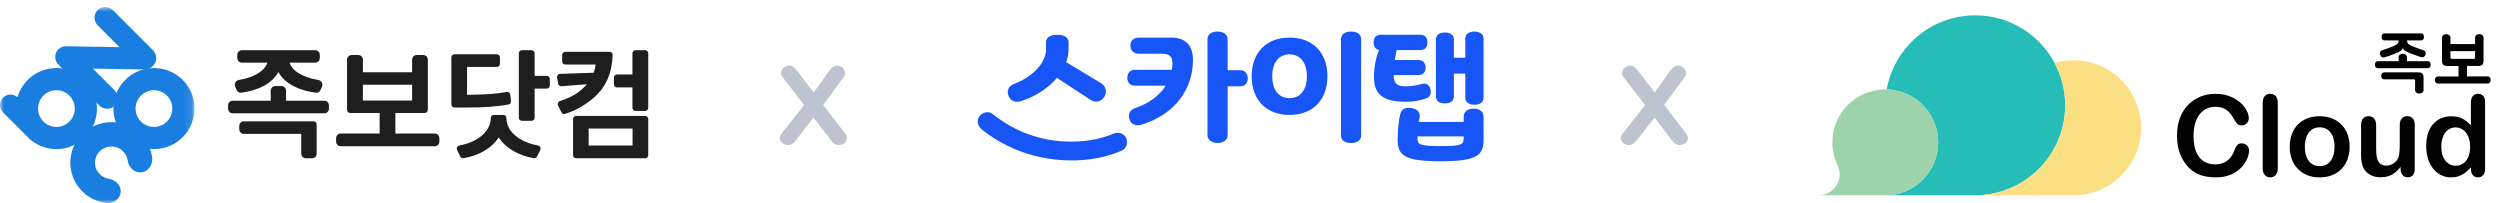 <svg width="320" height="26" viewBox="0 0 320 26" fill="none" xmlns="http://www.w3.org/2000/svg">
<mask id="mask0_41586_75" style="mask-type:luminance" maskUnits="userSpaceOnUse" x="0" y="0" width="25" height="26">
<path d="M24.893 0.896H0V25.997H24.893V0.896Z" fill="white"/>
</mask>
<g mask="url(#mask0_41586_75)">
<path d="M24.891 13.731C24.85 12.341 24.271 11.057 23.263 10.11C22.254 9.166 20.932 8.669 19.543 8.714C18.153 8.755 16.866 9.334 15.92 10.343C14.974 11.354 14.477 12.674 14.52 14.065C14.563 15.448 15.145 16.73 16.155 17.68C17.168 18.629 18.486 19.126 19.867 19.082C21.259 19.037 22.546 18.457 23.492 17.449C24.44 16.441 24.936 15.119 24.891 13.73L24.892 13.731H24.891ZM19.78 16.247C18.483 16.288 17.396 15.268 17.354 13.97C17.336 13.344 17.563 12.748 17.992 12.288C18.423 11.828 19.005 11.566 19.631 11.547C20.257 11.526 20.855 11.752 21.314 12.183C21.772 12.614 22.036 13.194 22.057 13.822C22.074 14.449 21.849 15.046 21.418 15.504C20.99 15.962 20.406 16.225 19.779 16.247L19.78 16.247Z" fill="#197EDF"/>
<path d="M19.57 6.416L14.477 1.324C13.92 0.767 13.032 0.752 12.494 1.29C11.956 1.828 11.971 2.716 12.528 3.272L15.293 6.037L8.449 5.92C7.674 5.907 7.057 6.524 7.071 7.298C7.077 7.705 7.258 8.074 7.541 8.334L12.702 13.495C13.259 14.051 14.146 14.066 14.685 13.528C15.223 12.991 15.208 12.103 14.651 11.546L11.885 8.78L18.53 8.893C18.973 8.901 19.364 8.702 19.616 8.386C20.142 7.846 20.123 6.968 19.571 6.416H19.57Z" fill="#197EDF"/>
<path d="M12.406 13.73L12.407 13.731C12.366 12.341 11.787 11.057 10.779 10.11C9.769 9.166 8.448 8.669 7.059 8.714C5.668 8.755 4.382 9.334 3.435 10.343C2.867 10.951 2.462 11.671 2.237 12.451C1.712 11.973 0.899 11.986 0.392 12.493C-0.131 13.016 -0.131 13.863 0.392 14.385L3.289 17.281C3.408 17.42 3.535 17.553 3.67 17.68C3.74 17.745 3.81 17.807 3.882 17.868C3.906 17.888 3.93 17.907 3.954 17.926C4.923 18.714 6.127 19.122 7.381 19.082C8.774 19.037 10.061 18.457 11.007 17.449C11.955 16.441 12.451 15.119 12.406 13.73H12.406ZM8.934 15.504C8.507 15.962 7.922 16.225 7.295 16.247C5.998 16.288 4.912 15.268 4.869 13.97C4.851 13.344 5.079 12.748 5.507 12.288C5.938 11.828 6.521 11.566 7.147 11.547C7.773 11.526 8.37 11.752 8.83 12.183C9.288 12.614 9.551 13.194 9.572 13.822C9.59 14.449 9.364 15.046 8.933 15.504L8.934 15.504Z" fill="#197EDF"/>
<path d="M19.474 20.149H19.475C19.458 20.022 19.436 19.897 19.41 19.773C19.409 19.768 19.408 19.764 19.407 19.76C19.385 19.655 19.359 19.551 19.33 19.448C19.323 19.423 19.314 19.398 19.307 19.373C19.282 19.29 19.256 19.207 19.227 19.125C19.214 19.087 19.198 19.049 19.184 19.011C19.158 18.943 19.131 18.875 19.103 18.808C19.085 18.767 19.067 18.728 19.049 18.688C19.019 18.624 18.989 18.561 18.957 18.498C18.937 18.459 18.916 18.419 18.895 18.38C18.861 18.318 18.825 18.256 18.789 18.195C18.767 18.158 18.745 18.121 18.723 18.085C18.681 18.02 18.637 17.955 18.593 17.891C18.573 17.862 18.552 17.831 18.531 17.802C18.464 17.71 18.395 17.619 18.322 17.531C17.697 16.782 16.872 16.221 15.941 15.911C15.01 15.601 14.009 15.555 13.053 15.778C12.096 16 11.222 16.484 10.529 17.172C9.837 17.86 9.353 18.727 9.134 19.672C8.915 20.618 8.968 21.606 9.289 22.523C9.609 23.44 10.183 24.25 10.947 24.861C11.036 24.933 11.128 25.001 11.221 25.066C11.252 25.088 11.284 25.108 11.315 25.129C11.379 25.172 11.444 25.214 11.509 25.253C11.547 25.276 11.585 25.298 11.624 25.32C11.685 25.355 11.746 25.389 11.809 25.422C11.849 25.442 11.89 25.463 11.931 25.483C11.994 25.514 12.058 25.543 12.122 25.571C12.163 25.589 12.204 25.607 12.245 25.624C12.314 25.652 12.383 25.678 12.452 25.703C12.49 25.717 12.528 25.732 12.566 25.745C12.653 25.774 12.74 25.8 12.828 25.825C12.85 25.831 12.872 25.838 12.894 25.844C12.999 25.872 13.104 25.897 13.211 25.918C13.216 25.919 13.222 25.92 13.227 25.921C13.331 25.942 13.435 25.958 13.54 25.972L13.539 25.982C13.763 26.012 13.99 26 14.207 25.95C14.424 25.899 14.627 25.81 14.803 25.687C14.98 25.565 15.128 25.41 15.237 25.234C15.347 25.058 15.416 24.863 15.442 24.66C15.467 24.457 15.449 24.25 15.386 24.051C15.324 23.852 15.22 23.666 15.079 23.502C14.939 23.337 14.765 23.199 14.567 23.094C14.39 23 14.197 22.937 13.997 22.903L13.998 22.892C13.608 22.843 13.239 22.688 12.934 22.444C12.629 22.199 12.4 21.875 12.271 21.508C12.143 21.142 12.122 20.746 12.21 20.368C12.297 19.99 12.49 19.643 12.768 19.368C13.045 19.093 13.395 18.899 13.777 18.81C14.16 18.721 14.56 18.739 14.932 18.863C15.305 18.987 15.635 19.212 15.885 19.511C16.132 19.808 16.29 20.166 16.344 20.546C16.372 20.77 16.441 20.987 16.546 21.184C16.651 21.381 16.791 21.555 16.956 21.695C17.122 21.835 17.31 21.939 17.511 22C17.712 22.062 17.921 22.08 18.127 22.054C18.332 22.027 18.53 21.957 18.709 21.847C18.887 21.736 19.044 21.589 19.169 21.411C19.294 21.234 19.386 21.031 19.438 20.814C19.49 20.598 19.502 20.373 19.475 20.15L19.474 20.149Z" fill="#197EDF"/>
</g>
<path d="M78.029 6.633C78.249 6.633 78.429 6.811 78.421 7.031C78.38 8.213 78.153 9.267 77.742 10.194C77.284 11.22 76.563 12.107 75.579 12.856C74.664 13.547 73.746 14.121 72.33 14.579C72.143 14.639 71.942 14.55 71.857 14.374L71.43 13.498C71.322 13.275 71.442 13.009 71.678 12.934C73.354 12.403 74.337 11.687 75.124 10.784L71.868 11.037C71.665 11.052 71.483 10.911 71.447 10.711L71.305 9.923C71.262 9.684 71.441 9.463 71.684 9.455L75.994 9.31C76.111 8.986 76.194 8.636 76.242 8.258H72.356C72.135 8.258 71.957 8.08 71.957 7.86V7.031C71.957 6.811 72.135 6.633 72.356 6.633H78.029ZM82.977 13.804C82.977 14.024 82.798 14.202 82.578 14.202H81.348C81.128 14.202 80.95 14.024 80.95 13.804V11.19H78.979C78.759 11.19 78.581 11.012 78.581 10.792V9.931C78.581 9.711 78.759 9.533 78.979 9.533H80.95V6.826C80.95 6.606 81.128 6.428 81.348 6.428H82.578C82.798 6.428 82.977 6.606 82.977 6.826V13.804ZM82.977 19.859C82.977 20.079 82.798 20.257 82.578 20.257H73.751C73.531 20.257 73.353 20.079 73.353 19.859V15.237C73.353 15.018 73.531 14.839 73.751 14.839H82.578C82.798 14.839 82.977 15.018 82.977 15.237V19.859ZM75.348 18.632H80.966V16.449H75.348V18.632Z" fill="#1E1E1E"/>
<path d="M68.433 9.708H69.982C70.2 9.708 70.376 9.885 70.376 10.104V10.945C70.376 11.164 70.2 11.341 69.982 11.341H68.433V15.067C68.433 15.286 68.256 15.463 68.038 15.463H66.805C66.587 15.463 66.411 15.286 66.411 15.067V6.824C66.411 6.605 66.587 6.428 66.805 6.428H68.038C68.256 6.428 68.433 6.605 68.433 6.824V9.708ZM63.993 8.17C63.993 8.389 63.816 8.566 63.598 8.566H59.783V12.133C61.147 12.123 62 12.089 62.832 12.03C63.519 11.978 64.191 11.893 64.846 11.773C65.076 11.731 65.294 11.891 65.319 12.123L65.408 12.947C65.43 13.15 65.293 13.338 65.092 13.374C64.353 13.508 63.589 13.604 62.8 13.663C61.884 13.732 60.947 13.767 59.499 13.767H58.171C57.953 13.767 57.776 13.589 57.776 13.37V7.345C57.776 7.126 57.953 6.949 58.171 6.949H63.598C63.816 6.949 63.993 7.126 63.993 7.345V8.17ZM64.815 15.082C64.815 15.643 64.986 16.174 65.328 16.676C65.676 17.172 66.195 17.603 66.885 17.968C67.444 18.259 68.101 18.478 68.855 18.623C69.12 18.674 69.272 18.964 69.151 19.206L68.735 20.041C68.659 20.194 68.492 20.282 68.323 20.251C67.336 20.072 66.469 19.766 65.723 19.331C64.912 18.861 64.283 18.28 63.835 17.587C63.388 18.285 62.755 18.869 61.939 19.339C61.193 19.769 60.325 20.073 59.333 20.251C59.164 20.282 58.996 20.193 58.92 20.038L58.513 19.203C58.395 18.962 58.547 18.675 58.81 18.623C59.556 18.478 60.207 18.259 60.762 17.968C61.447 17.603 61.96 17.172 62.302 16.676C62.65 16.174 62.824 15.643 62.824 15.082C62.824 14.881 62.986 14.718 63.187 14.718H64.451C64.652 14.718 64.815 14.881 64.815 15.082Z" fill="#1E1E1E"/>
<path d="M56.24 18.135C56.24 18.459 55.974 18.721 55.645 18.721H43.619C43.291 18.721 43.025 18.459 43.025 18.135V17.68C43.025 17.356 43.291 17.093 43.619 17.093H48.593V14.463H44.817C44.598 14.463 44.421 14.288 44.421 14.072V7.629C44.421 7.306 44.687 7.043 45.015 7.043H45.857C46.185 7.043 46.452 7.306 46.452 7.629V9.25H52.75V7.629C52.75 7.306 53.016 7.043 53.344 7.043H54.17C54.498 7.043 54.764 7.306 54.764 7.629V14.072C54.764 14.288 54.587 14.463 54.368 14.463H50.608V17.093H55.645C55.974 17.093 56.24 17.356 56.24 17.68V18.135ZM52.75 12.866V10.847H46.452V12.866H52.75Z" fill="#1E1E1E"/>
<path d="M40.937 7.43C40.937 7.756 40.676 8.02 40.354 8.02H37.064C37.173 8.383 37.412 8.725 37.78 9.045C38.153 9.366 38.658 9.642 39.296 9.873C39.724 10.029 40.205 10.15 40.739 10.236C41.137 10.301 41.382 10.728 41.214 11.099L41.017 11.533C40.913 11.762 40.677 11.9 40.431 11.867C39.308 11.717 38.347 11.431 37.547 11.009C36.655 10.53 36.017 9.931 35.634 9.211C35.25 9.931 34.618 10.53 33.737 11.009C32.951 11.43 32.002 11.716 30.887 11.866C30.639 11.9 30.402 11.759 30.299 11.528L30.107 11.095C29.942 10.724 30.187 10.301 30.582 10.236C31.108 10.149 31.582 10.028 32.002 9.873C32.635 9.642 33.135 9.366 33.503 9.045C33.871 8.725 34.11 8.383 34.219 8.02H30.96C30.638 8.02 30.377 7.756 30.377 7.43V7.018C30.377 6.692 30.638 6.428 30.96 6.428H40.354C40.676 6.428 40.937 6.692 40.937 7.018V7.43ZM42.103 13.911C42.103 14.237 41.842 14.502 41.52 14.502H29.778C29.456 14.502 29.196 14.237 29.196 13.911V13.484C29.196 13.158 29.456 12.893 29.778 12.893H34.654V11.607C34.654 11.281 34.915 11.017 35.237 11.017H36.031C36.353 11.017 36.614 11.281 36.614 11.607V12.893H41.52C41.842 12.893 42.103 13.158 42.103 13.484V13.911ZM40.532 19.666C40.532 19.993 40.271 20.257 39.95 20.257H39.14C38.818 20.257 38.557 19.993 38.557 19.666V17.135H31.209C30.887 17.135 30.626 16.87 30.626 16.544V16.117C30.626 15.791 30.887 15.527 31.209 15.527H40.144C40.358 15.527 40.532 15.703 40.532 15.92V19.666Z" fill="#1E1E1E"/>
<g clip-path="url(#clip0_41586_75)">
<path d="M105.368 13.434L108.012 9.842C108.375 9.337 108.052 8.691 107.528 8.469C107.064 8.267 106.599 8.429 106.155 9.034L104.157 11.84L101.998 9.034C101.533 8.429 101.089 8.267 100.625 8.469C100.101 8.691 99.757 9.337 100.141 9.842L102.926 13.454L99.979 17.188C99.656 17.612 99.818 18.258 100.423 18.479C100.928 18.681 101.412 18.54 101.836 17.995L104.137 15.049L106.397 17.995C106.821 18.56 107.305 18.681 107.81 18.479C108.416 18.258 108.577 17.612 108.254 17.188L105.368 13.434Z" fill="#BDC3CF"/>
<path d="M136.777 5.395C136.777 4.828 136.262 4.45 135.334 4.45C134.407 4.45 133.89 4.828 133.89 5.395V6.341C133.89 7.905 132.36 9.778 129.8 10.741C129.077 11.016 128.836 11.635 129.095 12.288C129.352 12.924 130.006 13.181 130.727 12.941C132.755 12.271 134.268 11.171 135.283 9.967L139.597 12.786C140.25 13.199 140.971 13.01 141.35 12.391C141.729 11.772 141.574 11.016 140.869 10.603L136.468 7.956C136.667 7.441 136.771 6.893 136.777 6.341V5.395ZM146.169 15.949C150.501 14.575 152.701 11.326 152.701 7.647C152.701 5.808 151.721 4.811 149.951 4.811H145.792C145.034 4.811 144.691 5.258 144.691 5.842C144.691 6.427 145.07 6.874 145.792 6.874H148.696C149.677 6.874 150.071 7.218 150.071 8.077C150.066 8.365 150.043 8.652 150.002 8.937H145.224C144.639 8.937 144.296 9.384 144.296 9.968C144.296 10.552 144.639 10.964 145.224 10.964H149.213C148.422 12.22 147.098 13.234 145.294 13.835C144.502 14.093 144.4 14.781 144.589 15.331C144.778 15.88 145.379 16.207 146.169 15.949ZM154.558 17.324C154.558 17.909 155.159 18.305 155.846 18.305C156.535 18.305 157.136 17.927 157.136 17.36V11.05H158.785C159.37 11.05 159.714 10.603 159.714 10.036C159.714 9.47 159.37 8.988 158.785 8.988H157.136V4.999C157.136 4.363 156.535 4.037 155.846 4.037C155.159 4.037 154.558 4.364 154.558 4.999V17.324ZM160.216 9.761C160.216 12.804 162.107 14.712 165.064 14.712C168.021 14.712 169.911 12.804 169.911 9.761C169.911 6.719 168.021 4.811 165.064 4.811C162.107 4.811 160.216 6.719 160.216 9.761ZM162.846 9.761C162.846 8.008 163.688 6.959 165.064 6.959C166.439 6.959 167.281 8.008 167.281 9.761C167.281 11.515 166.439 12.563 165.064 12.563C163.688 12.563 162.846 11.515 162.846 9.761ZM174.225 5C174.225 4.416 173.743 4.038 172.936 4.038C172.128 4.038 171.646 4.416 171.646 5V17.341C171.646 17.926 172.127 18.304 172.936 18.304C173.744 18.304 174.225 17.926 174.225 17.341V5ZM189.897 14.935C189.897 14.351 189.451 13.904 188.625 13.904C187.8 13.904 187.353 14.351 187.353 14.935V15.606H181.595L181.699 15.107C181.836 14.471 181.51 13.99 180.718 13.835C179.927 13.68 179.395 13.956 179.24 14.592C179.016 15.468 178.896 16.791 178.896 17.84C178.896 19.834 179.634 20.642 184.396 20.642C189.158 20.642 189.897 19.834 189.897 17.84V14.935ZM183.795 12.34C183.795 12.941 184.259 13.234 184.947 13.234C185.634 13.234 186.099 12.941 186.099 12.34V9.417H187.56V12.511C187.56 13.113 188.041 13.405 188.728 13.405C189.415 13.405 189.896 13.113 189.896 12.511V4.914C189.896 4.364 189.415 4.038 188.728 4.038C188.042 4.038 187.56 4.364 187.56 4.914V7.39H186.099V5.035C186.099 4.484 185.634 4.158 184.947 4.158C184.259 4.158 183.796 4.485 183.796 5.035L183.795 12.34ZM175.871 9.813C175.871 11.979 176.851 13.027 179.979 13.027C180.82 13.027 181.656 12.894 182.455 12.632C183.108 12.425 183.228 11.927 183.091 11.394C182.971 10.896 182.559 10.569 181.974 10.741C181.327 10.935 180.655 11.039 179.979 11.05C178.777 11.05 178.399 10.672 178.399 9.64V9.605H181.544C182.129 9.605 182.473 9.262 182.473 8.66C182.473 8.058 182.129 7.68 181.544 7.68H178.536C178.605 7.233 178.691 6.804 178.777 6.408H181.819C182.404 6.408 182.713 6.03 182.713 5.428C182.713 4.826 182.404 4.448 181.819 4.448H176.714C176.13 4.448 175.82 4.826 175.82 5.428C175.82 5.961 176.061 6.322 176.507 6.39C176.086 7.482 175.87 8.642 175.871 9.813ZM187.353 17.462V17.668C187.353 18.494 187.147 18.7 184.396 18.7C181.647 18.7 181.441 18.493 181.441 17.668V17.462H187.353Z" fill="#1755F6"/>
<path d="M125.695 16.591C129.592 19.713 134.698 21.028 139.628 20.375C141.004 20.192 142.345 19.818 143.616 19.263C144.214 19.001 144.421 18.186 144.136 17.632C143.82 17.021 143.106 16.85 142.505 17.112C140.685 17.908 138.506 18.198 136.458 18.114C135.408 18.078 134.364 17.938 133.342 17.696C132.238 17.427 131.165 17.046 130.138 16.56C129.763 16.381 129.098 16.01 128.63 15.715C128.074 15.364 127.537 14.981 127.024 14.569C126.513 14.16 125.683 14.406 125.348 14.915C124.96 15.505 125.184 16.181 125.695 16.591Z" fill="#1755F6"/>
<path d="M213.011 13.434L215.655 9.842C216.018 9.337 215.695 8.691 215.17 8.469C214.707 8.267 214.242 8.429 213.798 9.034L211.8 11.84L209.641 9.034C209.176 8.429 208.733 8.267 208.268 8.469C207.743 8.691 207.4 9.337 207.784 9.842L210.569 13.454L207.622 17.188C207.299 17.612 207.461 18.258 208.067 18.479C208.571 18.681 209.055 18.54 209.48 17.995L211.779 15.049L214.04 17.995C214.464 18.56 214.948 18.681 215.453 18.479C216.058 18.258 216.22 17.612 215.897 17.188L213.011 13.434Z" fill="#BDC3CF"/>
<path d="M287.876 19.259C287.876 19.588 287.795 19.943 287.632 20.328C287.469 20.713 287.214 21.087 286.867 21.456C286.518 21.824 286.075 22.126 285.535 22.356C284.994 22.586 284.363 22.703 283.642 22.703C283.096 22.703 282.6 22.65 282.155 22.548C281.708 22.445 281.301 22.284 280.938 22.066C280.576 21.847 280.237 21.558 279.932 21.201C279.66 20.877 279.425 20.514 279.234 20.112C279.043 19.71 278.896 19.281 278.799 18.824C278.702 18.367 278.655 17.882 278.655 17.369C278.655 16.538 278.777 15.79 279.018 15.133C279.259 14.474 279.608 13.911 280.06 13.443C280.512 12.975 281.041 12.617 281.648 12.373C282.254 12.13 282.899 12.008 283.587 12.008C284.423 12.008 285.169 12.174 285.823 12.509C286.476 12.845 286.978 13.257 287.324 13.748C287.674 14.238 287.845 14.704 287.845 15.142C287.845 15.383 287.76 15.593 287.59 15.776C287.422 15.959 287.217 16.05 286.978 16.05C286.709 16.05 286.51 15.987 286.374 15.859C286.241 15.732 286.091 15.513 285.925 15.203C285.654 14.69 285.332 14.307 284.961 14.053C284.593 13.798 284.136 13.67 283.595 13.67C282.733 13.67 282.049 13.997 281.539 14.651C281.029 15.305 280.774 16.233 280.774 17.438C280.774 18.242 280.888 18.912 281.112 19.447C281.34 19.982 281.658 20.381 282.071 20.644C282.484 20.907 282.968 21.04 283.526 21.04C284.127 21.04 284.637 20.891 285.053 20.591C285.468 20.292 285.784 19.854 285.994 19.275C286.083 19.004 286.194 18.779 286.327 18.608C286.461 18.436 286.671 18.35 286.962 18.35C287.21 18.35 287.424 18.436 287.605 18.61C287.787 18.785 287.876 19.001 287.876 19.259Z" fill="#010101"/>
<path d="M289.626 21.532V13.178C289.626 12.793 289.712 12.502 289.884 12.302C290.055 12.106 290.288 12.006 290.579 12.006C290.87 12.006 291.106 12.103 291.286 12.3C291.466 12.496 291.555 12.787 291.555 13.178V21.532C291.555 21.922 291.463 22.216 291.283 22.41C291.103 22.604 290.868 22.703 290.582 22.703C290.3 22.703 290.07 22.601 289.895 22.399C289.712 22.197 289.626 21.908 289.626 21.532Z" fill="#010101"/>
<path d="M300.754 18.788C300.754 19.362 300.665 19.891 300.485 20.376C300.305 20.86 300.048 21.276 299.709 21.625C299.371 21.974 298.968 22.24 298.496 22.426C298.025 22.612 297.496 22.706 296.909 22.706C296.324 22.706 295.8 22.612 295.334 22.423C294.869 22.235 294.465 21.966 294.124 21.614C293.783 21.265 293.525 20.849 293.348 20.373C293.171 19.896 293.083 19.367 293.083 18.788C293.083 18.206 293.171 17.672 293.352 17.187C293.528 16.702 293.786 16.289 294.121 15.945C294.457 15.602 294.861 15.339 295.334 15.153C295.808 14.967 296.335 14.873 296.909 14.873C297.49 14.873 298.019 14.967 298.496 15.156C298.973 15.344 299.378 15.613 299.718 15.959C300.057 16.308 300.314 16.721 300.492 17.201C300.665 17.68 300.754 18.209 300.754 18.788ZM298.82 18.788C298.82 18.001 298.649 17.392 298.303 16.954C297.956 16.516 297.493 16.297 296.909 16.297C296.532 16.297 296.199 16.394 295.914 16.591C295.626 16.788 295.407 17.073 295.252 17.455C295.097 17.838 295.019 18.281 295.019 18.788C295.019 19.292 295.097 19.73 295.249 20.107C295.401 20.484 295.62 20.772 295.906 20.971C296.191 21.171 296.527 21.271 296.912 21.271C297.493 21.271 297.959 21.052 298.305 20.611C298.646 20.171 298.82 19.564 298.82 18.788Z" fill="#010101"/>
<path d="M307.274 21.618V21.371C307.044 21.662 306.8 21.909 306.548 22.105C306.293 22.302 306.016 22.449 305.717 22.546C305.414 22.643 305.071 22.69 304.685 22.69C304.22 22.69 303.802 22.593 303.433 22.402C303.065 22.208 302.78 21.942 302.577 21.604C302.336 21.194 302.217 20.606 302.217 19.839V16.021C302.217 15.636 302.303 15.348 302.478 15.156C302.652 14.965 302.882 14.871 303.17 14.871C303.461 14.871 303.697 14.968 303.877 15.159C304.054 15.353 304.146 15.639 304.146 16.021V19.105C304.146 19.551 304.181 19.928 304.259 20.23C304.334 20.534 304.47 20.77 304.663 20.942C304.858 21.113 305.124 21.199 305.459 21.199C305.782 21.199 306.088 21.102 306.375 20.911C306.664 20.717 306.872 20.468 307.005 20.158C307.113 19.886 307.168 19.288 307.168 18.365V16.021C307.168 15.639 307.257 15.353 307.437 15.159C307.615 14.965 307.85 14.871 308.136 14.871C308.423 14.871 308.653 14.965 308.828 15.156C309.003 15.348 309.088 15.636 309.088 16.021V21.601C309.088 21.967 309.006 22.244 308.839 22.427C308.673 22.61 308.457 22.701 308.193 22.701C307.931 22.701 307.711 22.607 307.539 22.416C307.36 22.227 307.274 21.961 307.274 21.618Z" fill="#010101"/>
<path d="M316.275 21.604V21.412C316.017 21.709 315.76 21.95 315.51 22.136C315.258 22.321 314.986 22.462 314.693 22.559C314.399 22.656 314.077 22.703 313.729 22.703C313.269 22.703 312.839 22.607 312.449 22.41C312.055 22.216 311.717 21.936 311.429 21.573C311.141 21.21 310.925 20.786 310.776 20.296C310.625 19.805 310.554 19.276 310.554 18.708C310.554 17.503 310.847 16.567 311.434 15.893C312.022 15.22 312.797 14.885 313.756 14.885C314.311 14.885 314.779 14.979 315.161 15.17C315.544 15.361 315.915 15.652 316.275 16.048V13.206C316.275 12.809 316.352 12.513 316.51 12.311C316.668 12.108 316.893 12.006 317.183 12.006C317.474 12.006 317.699 12.1 317.857 12.286C318.015 12.471 318.092 12.746 318.092 13.109V21.604C318.092 21.969 318.007 22.246 317.837 22.429C317.669 22.612 317.45 22.703 317.181 22.703C316.918 22.703 316.699 22.609 316.527 22.418C316.36 22.227 316.275 21.955 316.275 21.604ZM312.488 18.772C312.488 19.293 312.568 19.739 312.731 20.105C312.894 20.47 313.116 20.747 313.399 20.933C313.682 21.119 313.989 21.213 314.324 21.213C314.662 21.213 314.973 21.124 315.253 20.947C315.532 20.77 315.757 20.501 315.923 20.135C316.09 19.769 316.172 19.315 316.172 18.769C316.172 18.257 316.09 17.816 315.923 17.448C315.757 17.079 315.53 16.796 315.247 16.6C314.962 16.406 314.651 16.306 314.311 16.306C313.959 16.306 313.643 16.406 313.366 16.605C313.089 16.805 312.872 17.093 312.72 17.467C312.562 17.846 312.488 18.279 312.488 18.772Z" fill="#010101"/>
<path d="M307.026 7.336C307.026 7.023 307.286 6.89 307.558 6.89C307.827 6.89 308.09 7.026 308.09 7.336V7.835H310.755C311.008 7.835 311.127 8.037 311.127 8.281C311.127 8.525 311.008 8.727 310.755 8.727H304.363C304.111 8.727 303.992 8.525 303.992 8.281C303.992 8.037 304.111 7.835 304.363 7.835H307.029V7.336H307.026ZM305.211 5.17C304.959 5.17 304.84 4.967 304.84 4.723C304.84 4.48 304.959 4.277 305.211 4.277H309.902C310.154 4.277 310.273 4.48 310.273 4.723C310.273 4.967 310.154 5.17 309.902 5.17H308.106V5.244C308.106 5.513 308.293 5.715 308.791 5.92C309.314 6.131 309.778 6.292 310.235 6.444C310.478 6.519 310.539 6.799 310.462 7.018C310.371 7.27 310.141 7.397 309.855 7.306C309.492 7.187 309.013 7.018 308.58 6.851C307.797 6.538 307.644 6.372 307.569 6.159H307.56C307.495 6.378 307.35 6.555 306.541 6.876C306.112 7.045 305.63 7.214 305.267 7.331C304.981 7.422 304.751 7.289 304.66 7.034C304.577 6.807 304.644 6.519 304.887 6.444C305.341 6.292 305.807 6.131 306.33 5.92C306.829 5.718 307.014 5.516 307.014 5.244V5.17H305.211ZM309.134 10.348C309.134 10.204 309.084 10.154 308.941 10.154H305.17C304.918 10.154 304.798 9.952 304.798 9.708C304.798 9.464 304.918 9.262 305.17 9.262H309.497C310.038 9.262 310.215 9.431 310.215 9.963V11.523C310.215 11.836 309.954 11.977 309.675 11.977C309.398 11.977 309.134 11.833 309.134 11.523V10.348Z" fill="#010101"/>
<path d="M312.044 10.695C311.784 10.695 311.665 10.484 311.665 10.24C311.665 9.996 311.784 9.786 312.044 9.786H314.693V8.445H313.294C312.753 8.445 312.577 8.276 312.577 7.744V4.824C312.577 4.519 312.845 4.369 313.116 4.369C313.385 4.369 313.657 4.522 313.657 4.824V5.641H316.81V4.824C316.81 4.519 317.079 4.369 317.35 4.369C317.619 4.369 317.891 4.522 317.891 4.824V7.741C317.891 8.273 317.713 8.442 317.173 8.442H315.774V9.783H318.423C318.683 9.783 318.802 9.994 318.802 10.238C318.802 10.481 318.683 10.692 318.423 10.692H312.044V10.695ZM316.616 7.539C316.76 7.539 316.81 7.489 316.81 7.345V6.544H313.657V7.345C313.657 7.489 313.707 7.539 313.85 7.539H316.616Z" fill="#010101"/>
<path d="M264.346 13.48C264.346 17.295 262.493 20.678 259.633 22.77C257.727 24.166 255.378 24.992 252.831 24.992H241.318C243.245 24.992 244.982 24.189 246.212 22.898C247.378 21.681 248.09 20.033 248.09 18.221C248.09 16.375 247.351 14.702 246.151 13.48C244.962 12.264 243.319 11.496 241.496 11.452C242.455 6.06 247.165 1.965 252.831 1.965C257.234 1.965 261.06 4.436 262.993 8.066C263.855 9.681 264.346 11.524 264.346 13.48Z" fill="#26BCB7"/>
<path d="M274.052 16.359C274.052 21.127 270.184 24.992 265.419 24.992H252.831C255.375 24.992 257.727 24.167 259.63 22.77C262.487 20.678 264.344 17.295 264.344 13.48C264.344 11.521 263.856 9.682 262.995 8.066C263.764 7.842 264.576 7.723 265.419 7.723C270.187 7.723 274.052 11.588 274.052 16.359Z" fill="#FADF83"/>
<path d="M248.089 18.22C248.089 20.035 247.378 21.68 246.211 22.897C244.981 24.188 243.244 24.991 241.318 24.991H232.793C234.273 24.991 235.475 23.792 235.475 22.309C235.475 21.924 235.392 21.556 235.247 21.223C235.242 21.212 235.239 21.201 235.231 21.19C235.22 21.168 235.209 21.145 235.198 21.121C234.78 20.242 234.547 19.256 234.547 18.217C234.547 14.476 237.577 11.445 241.318 11.445C241.376 11.445 241.438 11.445 241.495 11.451C243.318 11.495 244.961 12.263 246.15 13.479C247.35 14.698 248.089 16.374 248.089 18.22Z" fill="#9CD3AB"/>
</g>
<defs>
<clipPath id="clip0_41586_75">
<rect width="219.629" height="24.055" fill="white" transform="translate(99.71 1.945)"/>
</clipPath>
</defs>
</svg>
